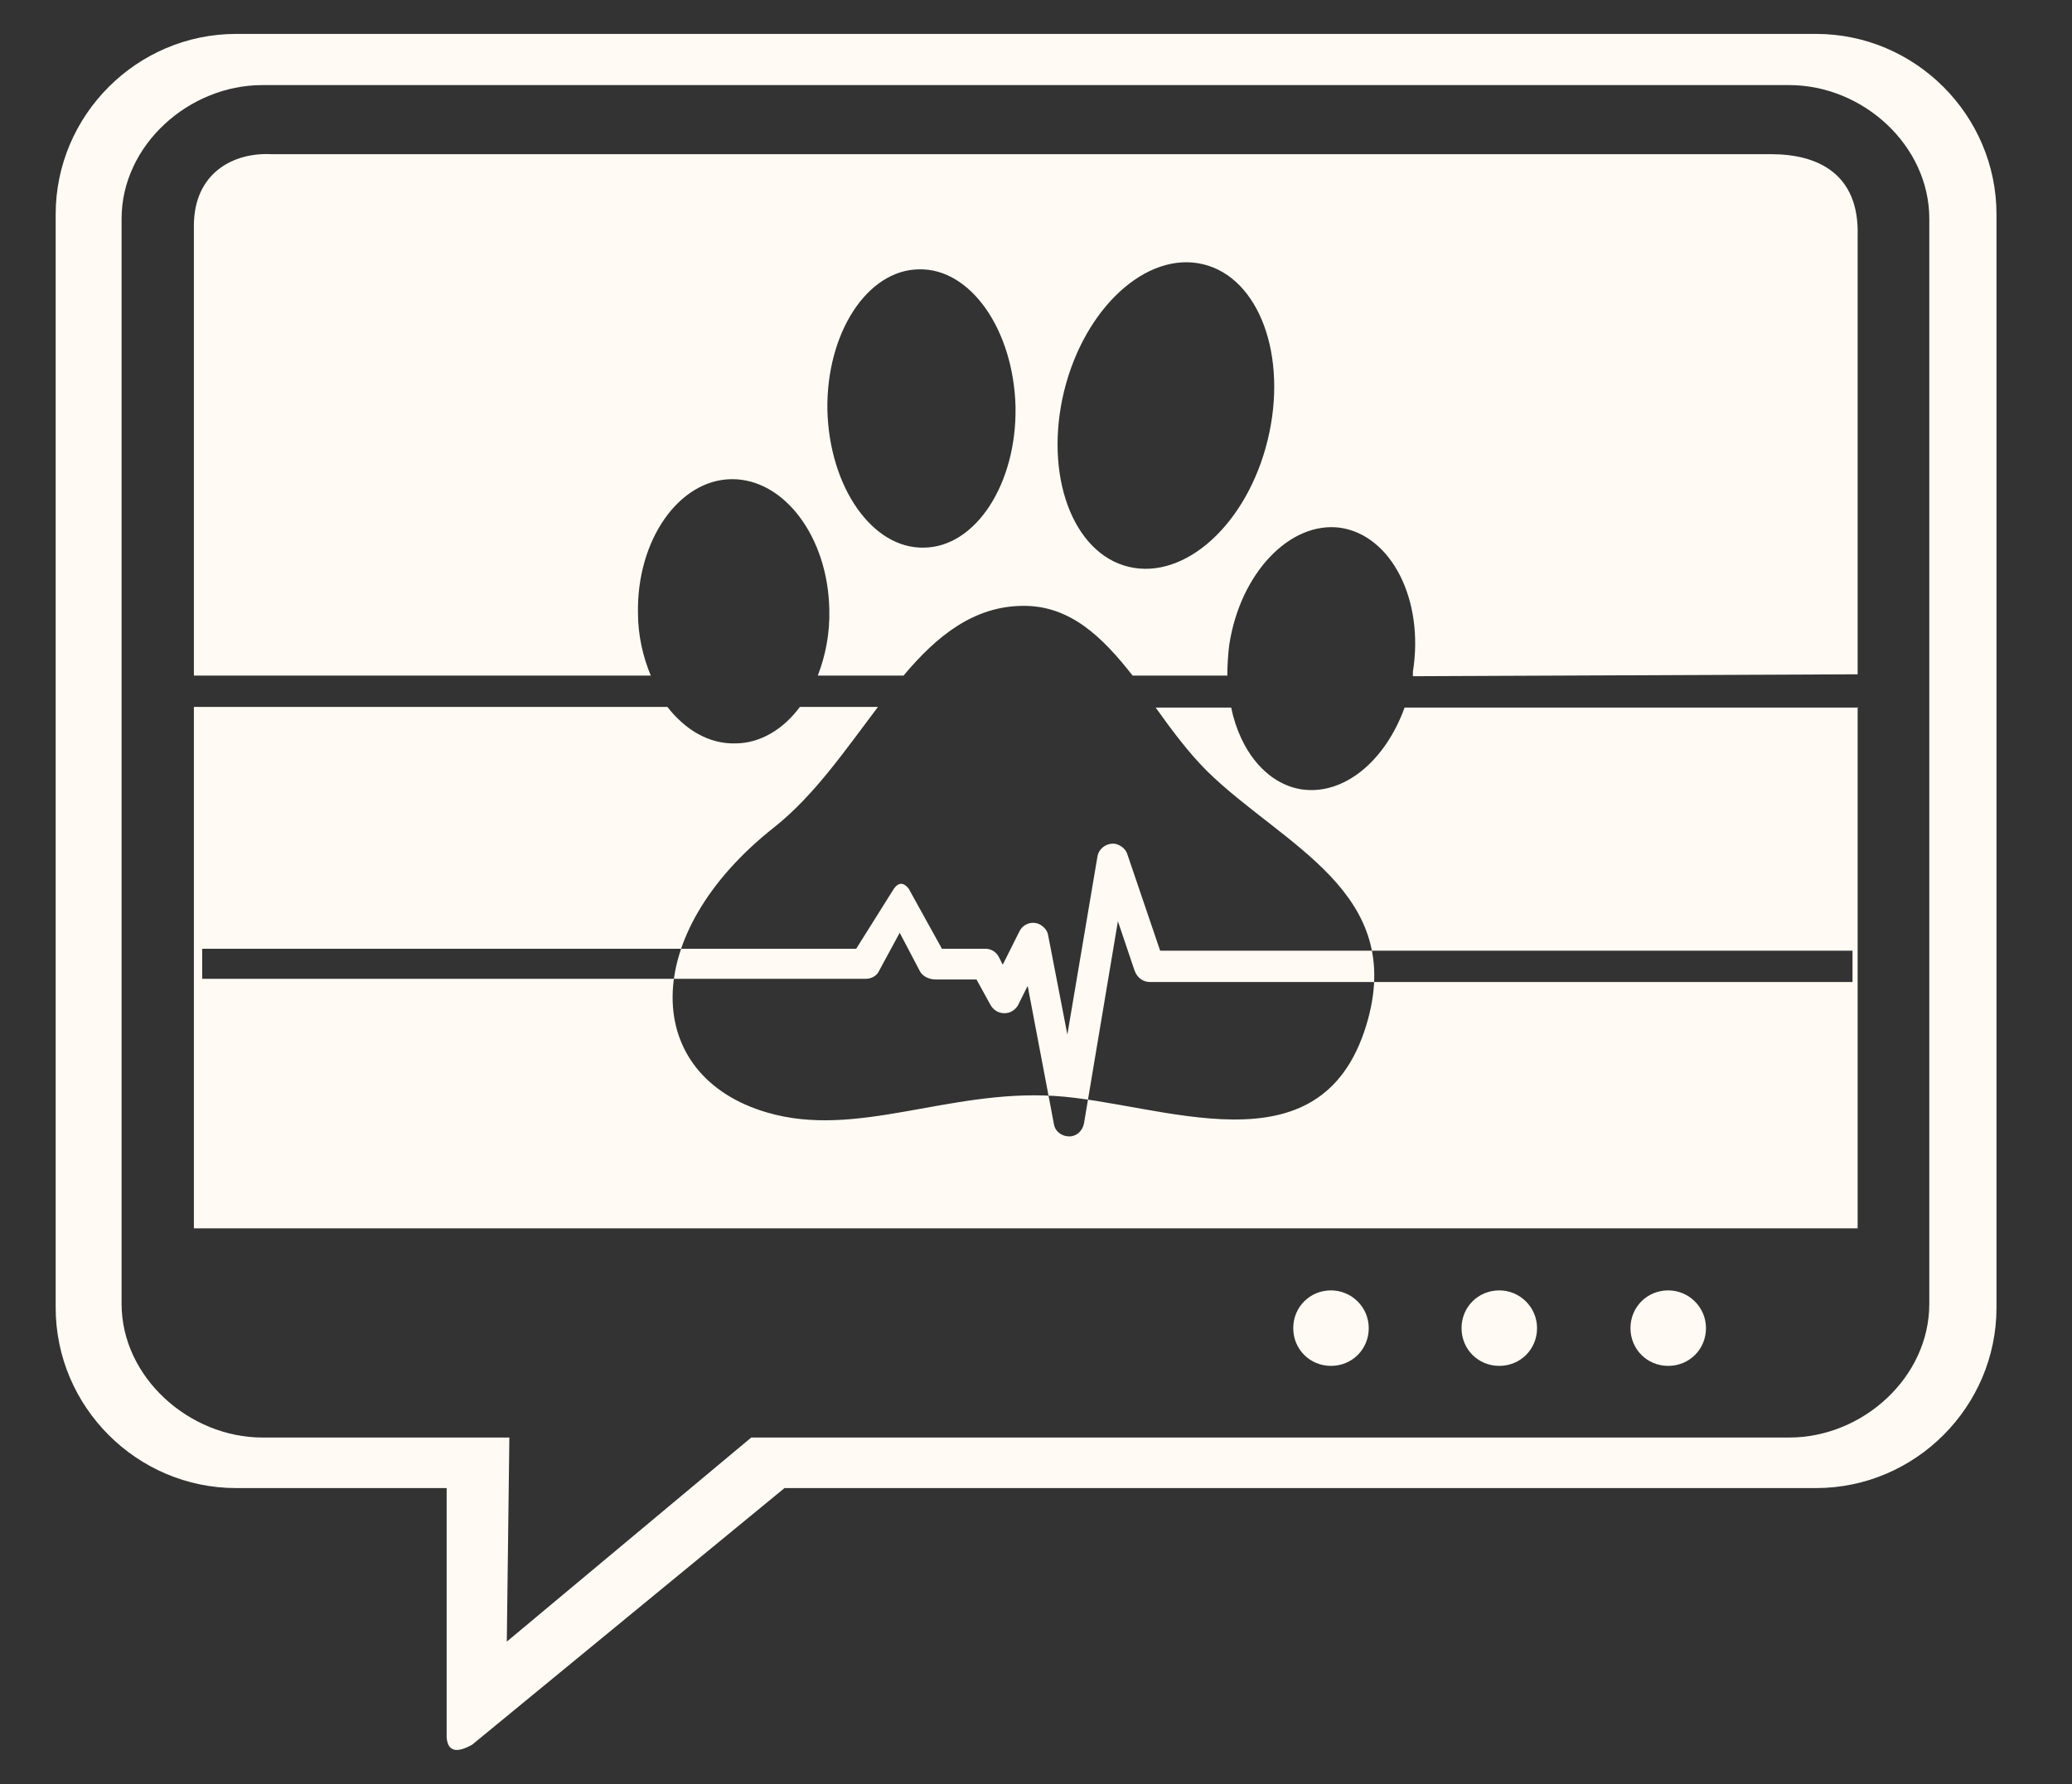 <svg xmlns="http://www.w3.org/2000/svg" id="Layer_1" viewBox="0 0 323.8 278.9"><rect x="0" y="0" width="323.8" height="278.9" fill="#333333" stroke="none"/><defs><style>      .st0 {        fill: #fffaf4;        fill-rule: evenodd;      }    </style></defs><path class="st0" d="M37,5.3h246.8c15.5,0,28.2,12.7,28.2,28.2v170.9c0,15.5-12.7,28.2-28.2,28.2H122.6l-48.8,40.1c-2.3,1.3-3.8,1.2-4-1.1v-39c0,0-32.9,0-32.9,0-15.5,0-28.2-12.7-28.2-28.2V33.5c0-15.5,12.7-28.2,28.2-28.2h0ZM279.6,224.7c11.5,0,21.9-9.4,21.9-20.9V34.2c0-11.5-10.4-20.9-21.9-20.9H41c-11.5,0-22,9.4-22,20.9v169.6c0,11.5,10.6,20.9,22,20.9s25.8,0,38.6,0l-.4,31.9,38.2-31.9h162.1s0,0,0,0Z"></path><path class="st0" d="M260.7,201.7c3.2,0,5.9,2.6,5.9,5.9s-2.6,5.9-5.9,5.9-5.9-2.6-5.9-5.9,2.6-5.9,5.9-5.9h0Z"></path><path class="st0" d="M234.3,201.7c3.2,0,5.9,2.6,5.9,5.9s-2.6,5.9-5.9,5.9-5.9-2.6-5.9-5.9,2.6-5.9,5.9-5.9h0Z"></path><path class="st0" d="M208,201.7c3.2,0,5.9,2.6,5.9,5.9s-2.6,5.9-5.9,5.9-5.9-2.6-5.9-5.9,2.6-5.9,5.9-5.9h0Z"></path><path class="st0" d="M290.3,110.5v81.5H30.3v-81.5h74c2.8,3.6,6.5,5.8,10.6,5.7,3.9,0,7.5-2.2,10.1-5.7h12.2c-5,6.6-9.9,13.8-16.2,18.8-21.3,16.8-20.7,38.9-1.1,44.6,14,4.1,28.2-3.6,44.8-2.6,16.7,1,41.6,12.5,48.8-11,6.4-20.9-13-28.1-24.9-39.8-2.9-2.9-5.5-6.4-8-9.9h11.8c1.4,6.8,5.6,12,11.1,12.8,6.6.9,13-4.5,16-12.8h70.9ZM31.6,148.3h102.2s5.9-9.4,5.9-9.4c.8-1.1,1.6-.9,2.3,0l5.2,9.4h6.8c.9,0,1.7.5,2.1,1.3h0l.6,1.2,2.6-5.2c.6-1.2,2-1.7,3.2-1.1.7.4,1.2,1,1.3,1.7h0l3,15.5,4.7-27.8c.2-1.3,1.5-2.2,2.8-2,.9.2,1.7.9,1.9,1.7l5.1,15h108.2v4.9h-109.8c-1.1,0-2-.7-2.4-1.8l-2.6-7.7-5.3,31.6h0c-.2,1-.9,1.8-1.9,2-1.3.2-2.6-.6-2.8-1.9l-4.1-21.6-1.4,2.8c-.2.5-.6.9-1.1,1.2-1.2.6-2.6.2-3.3-1l-2.2-4h-6.4c-1,0-2.1-.5-2.5-1.4l-3.1-5.9-3.3,6.1c-.3.6-1.1,1.1-2,1.1H31.6v-4.8h0Z"></path><path class="st0" d="M143.6,42.1c8.1-.2,14.8,9.5,15.1,21.5.2,12-6.2,21.9-14.3,22-8.1.2-14.8-9.5-15.1-21.5-.2-12,6.2-21.9,14.3-22h0ZM188,41.3c8.8,2.1,13.3,14.4,10.1,27.5s-12.9,21.9-21.7,19.8c-8.8-2.1-13.3-14.4-10.1-27.5,3.2-13,12.9-21.9,21.7-19.8h0ZM42.5,24.1h234.3c7.2,0,13.8,3,13.5,12.8v68.5l-69.5.3v-.7c1.8-11.3-3.4-21.3-11.3-22.5-7.9-1.1-15.7,7.1-17.4,18.3-.2,1.6-.3,3.3-.3,4.8h-14.8c-4.7-6-9.7-10.9-17-10.9-7.8,0-13.6,4.7-18.8,10.9h-13.4c1.2-3.1,1.9-6.6,1.8-10.3-.2-11.4-7.1-20.5-15.3-20.4s-14.8,9.5-14.6,20.9c0,3.6.8,6.9,2,9.8H30.3V35.3c0-8.3,6.2-11.5,12.1-11.2h0Z"></path></svg>